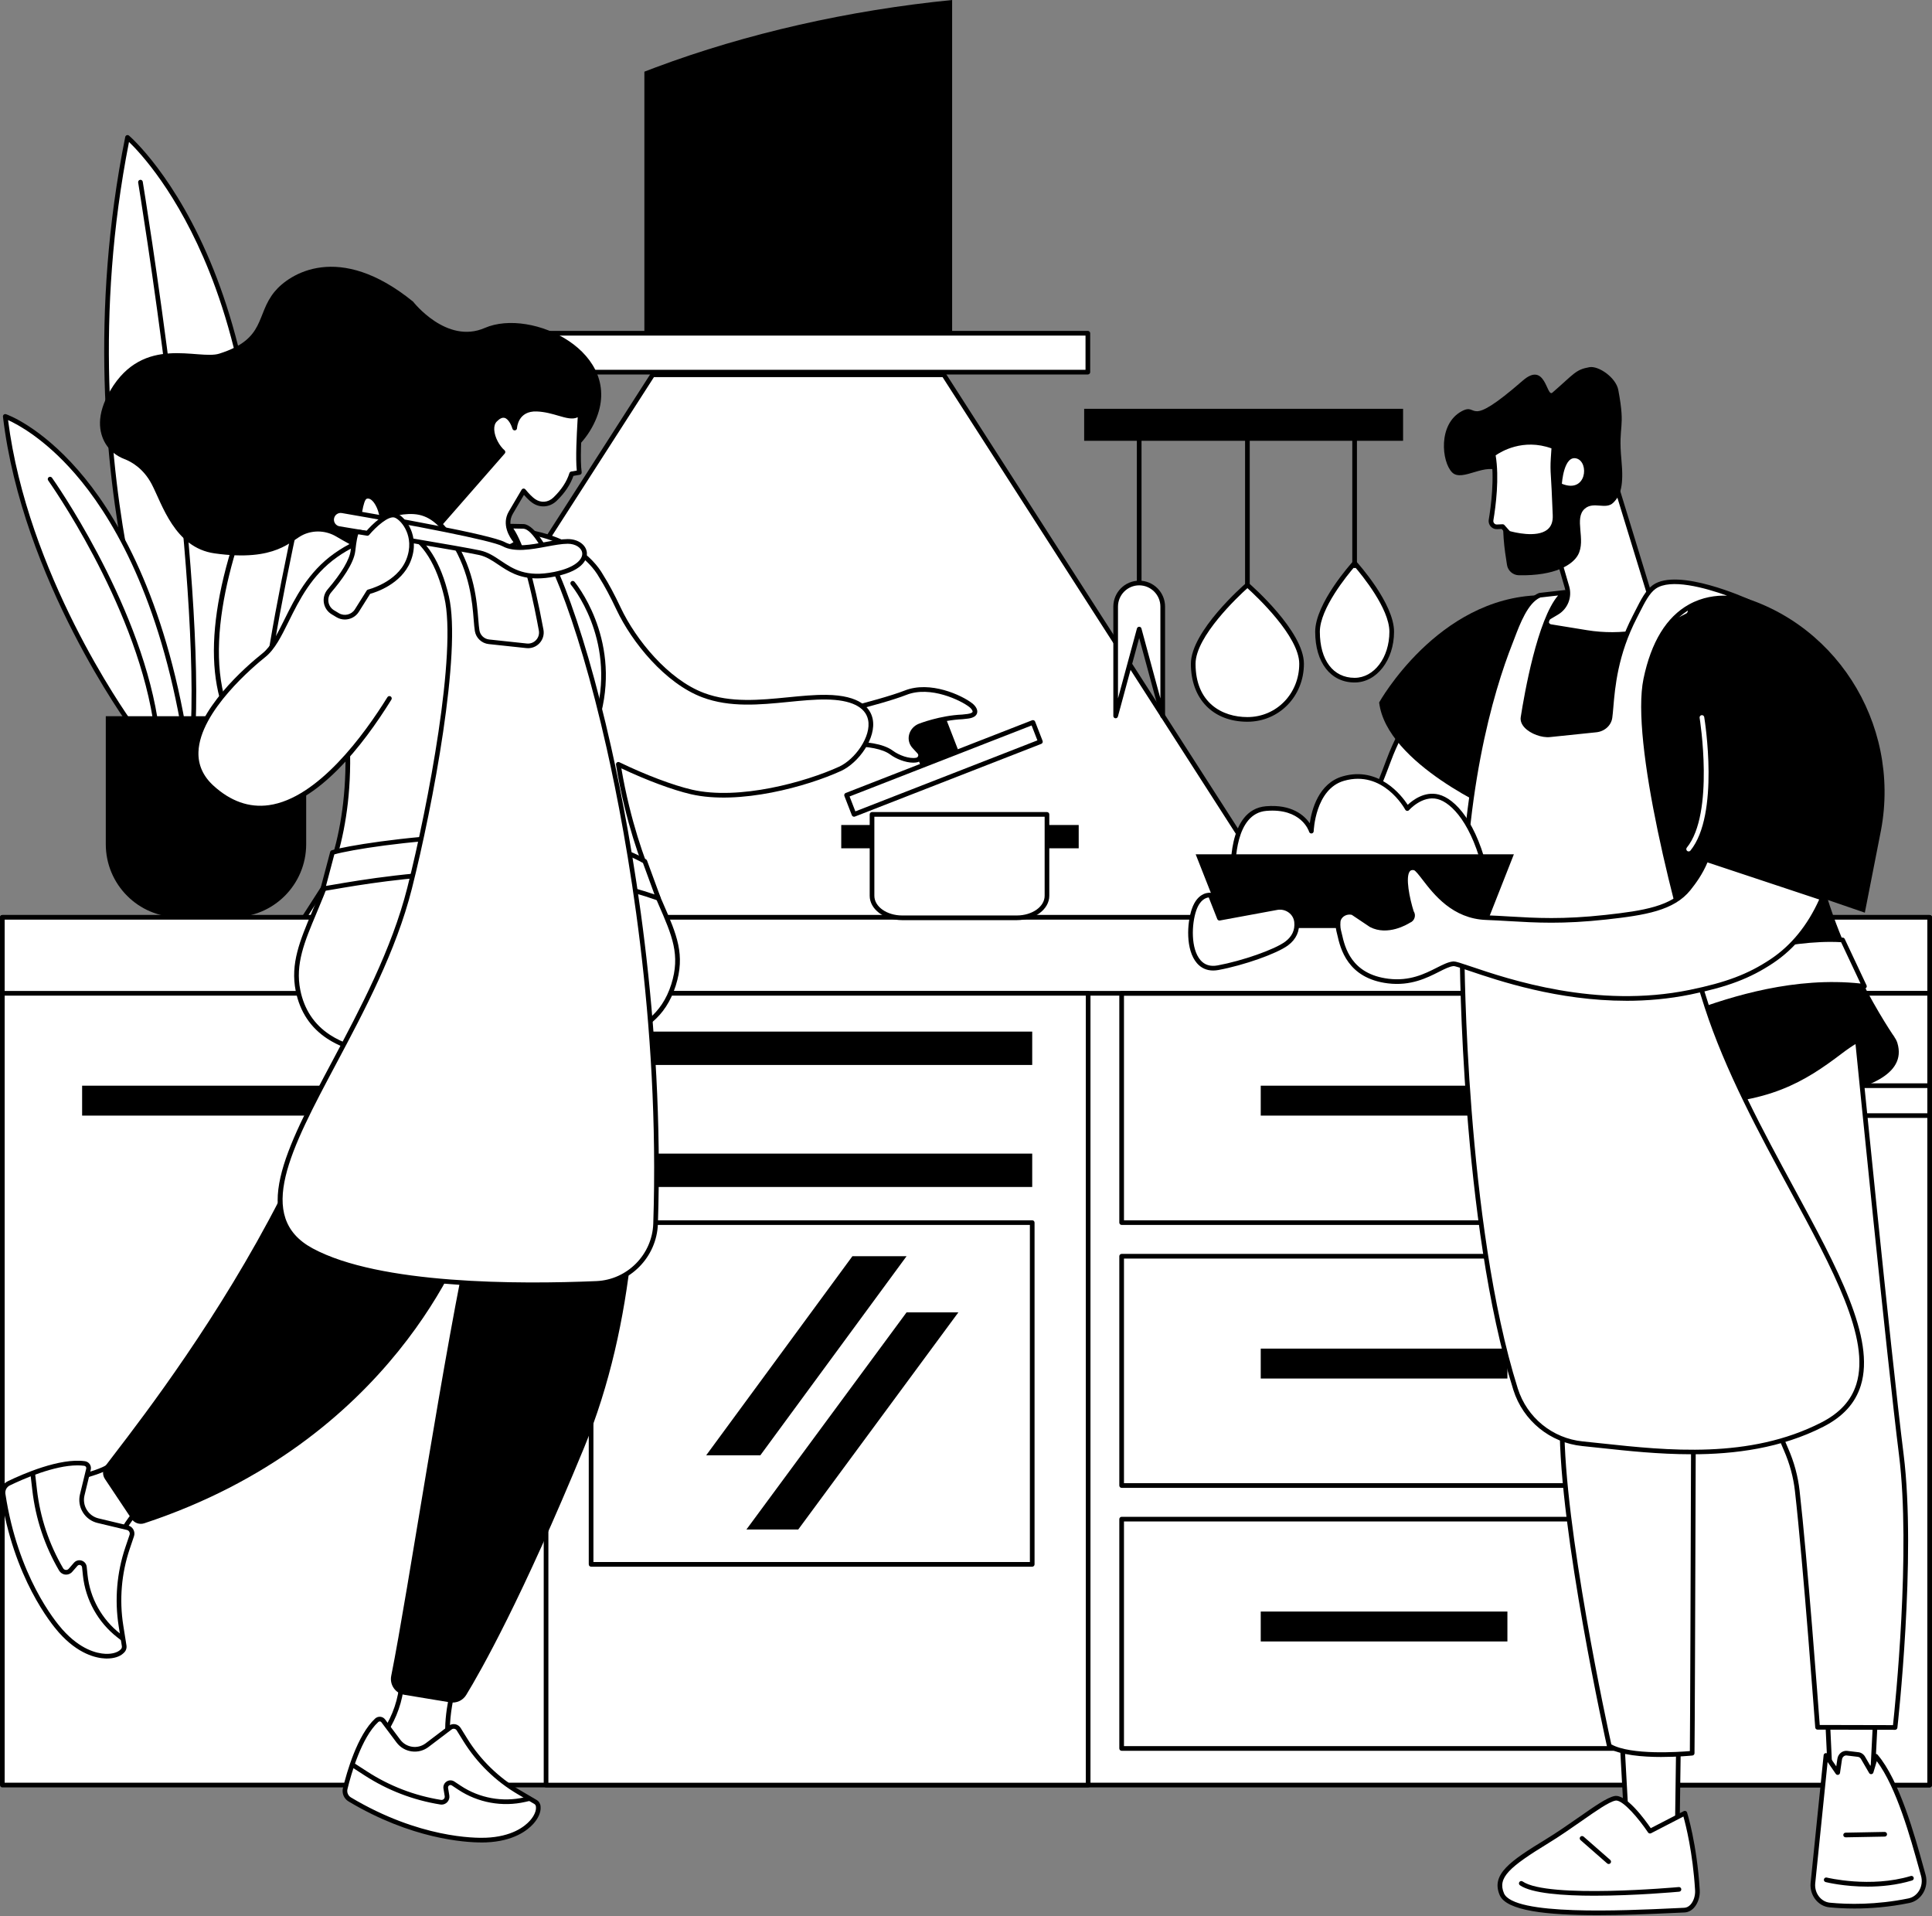 <?xml version="1.0" encoding="UTF-8"?> <svg xmlns="http://www.w3.org/2000/svg" width="723" height="717" viewBox="0 0 723 717" fill="none"><rect x="0" y="0" width="723" height="717" fill="#808080" stroke="none"/> <path d="M594.396 515.813H3.055L244.239 140.241H353.212L594.396 515.813Z" fill="white"></path> <path d="M594.396 516.687H3.055C2.738 516.687 2.444 516.514 2.291 516.232C2.139 515.95 2.15 515.61 2.323 515.343L243.507 139.771C243.667 139.521 243.945 139.372 244.239 139.372H353.212C353.51 139.372 353.784 139.525 353.945 139.771L595.129 515.343C595.301 515.614 595.313 515.954 595.16 516.232C595.007 516.51 594.714 516.687 594.396 516.687ZM4.653 514.94H592.799L352.735 141.115H244.717L4.653 514.944V514.94Z" fill="black"></path> <path d="M66.711 276.207C66.711 276.207 22.179 178.32 47.723 51.419C47.723 51.419 116.742 109.418 91.859 276.207H66.711Z" fill="white"></path> <path d="M91.86 277.08H66.712C66.371 277.08 66.058 276.881 65.917 276.567C65.803 276.321 54.651 251.541 46.779 211.566C39.519 174.686 33.642 116.937 46.866 51.243C46.928 50.941 47.144 50.695 47.434 50.593C47.723 50.491 48.048 50.55 48.283 50.75C48.456 50.895 65.87 65.795 79.932 100.941C92.878 133.29 105.605 189.982 92.722 276.332C92.659 276.759 92.291 277.077 91.86 277.077V277.08ZM67.28 275.334H91.108C103.737 189.872 91.163 133.772 78.366 101.728C66.516 72.052 52.305 56.992 48.275 53.115C35.505 117.873 41.317 174.749 48.483 211.175C55.692 247.816 65.662 271.61 67.28 275.334Z" fill="black"></path> <path d="M72.332 272.417C72.332 272.417 72.309 272.417 72.297 272.417C71.816 272.397 71.44 271.99 71.463 271.508C74.192 205.368 51.926 69.652 51.703 68.29C51.625 67.816 51.946 67.365 52.42 67.287C52.898 67.209 53.344 67.53 53.422 68.004C53.649 69.37 75.943 205.258 73.206 271.579C73.186 272.049 72.799 272.417 72.336 272.417H72.332Z" fill="black"></path> <path d="M128.179 121.323C128.179 121.323 58.741 225.045 88.322 273.435L106.68 275.393C106.68 275.393 153.358 192.065 128.179 121.323Z" fill="white"></path> <path d="M106.68 276.266C106.649 276.266 106.617 276.266 106.586 276.262L88.228 274.304C87.958 274.276 87.719 274.124 87.578 273.893C75.156 253.569 78.109 221.607 96.358 178.892C109.895 147.204 127.282 121.1 127.454 120.841C127.638 120.567 127.955 120.418 128.288 120.461C128.617 120.501 128.891 120.724 129.001 121.033C142.084 157.796 135.521 197.935 127.709 225.131C119.254 254.564 107.557 275.612 107.44 275.823C107.283 276.101 106.993 276.27 106.68 276.27V276.266ZM88.843 272.616L106.191 274.464C108.004 271.108 118.369 251.345 126.041 224.606C133.653 198.08 140.079 159.143 127.936 123.285C124.098 129.225 109.59 152.337 97.947 179.596C85.632 208.434 74.095 247.91 88.843 272.612V272.616Z" fill="black"></path> <path d="M98.022 271.532C98.002 271.532 97.983 271.532 97.963 271.532C97.482 271.5 97.118 271.085 97.153 270.604C100.023 227.794 127.063 122.173 127.333 121.108C127.454 120.642 127.928 120.36 128.394 120.481C128.86 120.603 129.142 121.077 129.021 121.543C128.747 122.604 101.75 228.072 98.891 270.721C98.86 271.183 98.476 271.536 98.022 271.536V271.532Z" fill="black"></path> <path d="M1.971 155.814C1.971 155.814 50.85 172.536 68.546 271.547H49.322C49.322 271.547 9.2 217.17 1.971 155.814Z" fill="white"></path> <path d="M68.546 272.416H49.323C49.045 272.416 48.786 272.283 48.622 272.06C48.219 271.515 8.284 216.794 1.106 155.912C1.07 155.615 1.192 155.321 1.423 155.133C1.658 154.945 1.971 154.89 2.253 154.988C2.762 155.16 14.858 159.437 29.281 175.978C42.521 191.168 60.229 220.052 69.408 271.39C69.455 271.645 69.384 271.907 69.216 272.103C69.052 272.303 68.805 272.416 68.546 272.416ZM49.765 270.67H67.501C58.361 220.459 41.037 192.162 28.067 177.239C16.656 164.112 6.545 158.775 3.017 157.185C10.277 214.452 46.355 265.912 49.765 270.666V270.67Z" fill="black"></path> <path d="M58.039 269.628C57.62 269.628 57.252 269.327 57.182 268.896C49.89 224.704 18.351 180.223 18.034 179.78C17.752 179.389 17.846 178.844 18.238 178.562C18.629 178.28 19.174 178.374 19.456 178.766C19.777 179.212 51.551 224.027 58.905 268.614C58.983 269.088 58.662 269.538 58.184 269.616C58.137 269.624 58.09 269.628 58.039 269.628Z" fill="black"></path> <path d="M87.338 343.193H66.83C51.785 343.193 39.587 330.96 39.587 315.872V267.983H114.581V315.872C114.581 330.96 102.383 343.193 87.338 343.193Z" fill="black"></path> <path d="M245.386 25.203C244.027 25.708 242.609 26.249 241.141 26.82V131.968H356.309V0C317.525 3.853 279.282 12.547 245.389 25.203H245.386Z" fill="black"></path> <path d="M407.102 124.692H190.342V139.244H407.102V124.692Z" fill="white"></path> <path d="M407.102 140.117H190.342C189.86 140.117 189.469 139.725 189.469 139.243V124.692C189.469 124.21 189.86 123.818 190.342 123.818H407.102C407.584 123.818 407.975 124.21 407.975 124.692V139.243C407.975 139.725 407.584 140.117 407.102 140.117ZM191.215 138.37H406.229V125.561H191.215V138.37Z" fill="black"></path> <path d="M722.128 343.245H0.874V667.933H722.128V343.245Z" fill="white"></path> <path d="M722.123 668.806H0.873C0.392 668.806 0 668.414 0 667.932V343.244C0 342.763 0.392 342.371 0.873 342.371H722.127C722.608 342.371 723 342.763 723 343.244V667.932C723 668.414 722.608 668.806 722.127 668.806H722.123ZM1.743 667.059H721.25V344.114H1.747V667.059H1.743Z" fill="black"></path> <path d="M722.128 343.244H0.874V371.67H722.128V343.244Z" fill="white"></path> <path d="M722.123 372.547H0.873C0.392 372.547 0 372.156 0 371.674V343.248C0 342.767 0.392 342.375 0.873 342.375H722.127C722.608 342.375 723 342.767 723 343.248V371.674C723 372.156 722.608 372.547 722.127 372.547H722.123ZM1.747 370.801H721.253V344.118H1.747V370.801Z" fill="black"></path> <path d="M407.214 371.676H204.352V667.938H407.214V371.676Z" fill="white"></path> <path d="M407.209 668.806H204.347C203.865 668.806 203.474 668.415 203.474 667.933V371.671C203.474 371.189 203.865 370.798 204.347 370.798H407.209C407.691 370.798 408.083 371.189 408.083 371.671V667.933C408.083 668.415 407.691 668.806 407.209 668.806ZM205.22 667.06H406.336V372.544H205.22V667.06Z" fill="black"></path> <path d="M386.282 586.222H221.2C220.719 586.222 220.327 585.83 220.327 585.349V457.477C220.327 456.995 220.719 456.604 221.2 456.604H386.282C386.763 456.604 387.155 456.995 387.155 457.477V585.349C387.155 585.83 386.763 586.222 386.282 586.222ZM222.074 584.475H385.408V458.346H222.074V584.475Z" fill="black"></path> <path d="M298.725 572.3H279.333L339.251 491.067H358.639L298.725 572.3Z" fill="black"></path> <path d="M284.53 544.552H264.265L318.986 470.055H339.251L284.53 544.552Z" fill="black"></path> <path d="M386.279 431.659H221.201V444.143H386.279V431.659Z" fill="black"></path> <path d="M386.279 386.003H221.201V398.487H386.279V386.003Z" fill="black"></path> <path d="M616.165 458.346H419.744C419.263 458.346 418.871 457.954 418.871 457.473V371.67C418.871 371.188 419.263 370.797 419.744 370.797H616.165C616.647 370.797 617.038 371.188 617.038 371.67V457.473C617.038 457.954 616.647 458.346 616.165 458.346ZM420.618 456.599H615.296V372.543H420.618V456.599Z" fill="black"></path> <path d="M564.106 406.241H471.799V417.437H564.106V406.241Z" fill="black"></path> <path d="M722.124 371.676H625.557V667.938H722.124V371.676Z" fill="white"></path> <path d="M722.124 668.806H625.552C625.07 668.806 624.679 668.415 624.679 667.933V371.671C624.679 371.189 625.07 370.798 625.552 370.798H722.124C722.605 370.798 722.997 371.189 722.997 371.671V667.933C722.997 668.415 722.605 668.806 722.124 668.806ZM626.425 667.06H721.25V372.544H626.425V667.06Z" fill="black"></path> <path d="M722.124 406.242H664.195V417.438H722.124V406.242Z" fill="white"></path> <path d="M722.124 418.306H664.196C663.714 418.306 663.322 417.915 663.322 417.433V406.238C663.322 405.756 663.714 405.364 664.196 405.364H722.124C722.606 405.364 722.998 405.756 722.998 406.238V417.433C722.998 417.915 722.606 418.306 722.124 418.306ZM665.069 416.56H721.255V407.111H665.069V416.56Z" fill="black"></path> <path d="M159.532 406.241H30.732V417.437H159.532V406.241Z" fill="black"></path> <path d="M616.165 556.728H419.744C419.263 556.728 418.871 556.336 418.871 555.855V470.052C418.871 469.57 419.263 469.179 419.744 469.179H616.165C616.647 469.179 617.038 469.57 617.038 470.052V555.855C617.038 556.336 616.647 556.728 616.165 556.728ZM420.618 554.981H615.296V470.925H420.618V554.981Z" fill="black"></path> <path d="M564.106 504.621H471.799V515.817H564.106V504.621Z" fill="black"></path> <path d="M616.165 655.108H419.744C419.263 655.108 418.871 654.716 418.871 654.234V568.432C418.871 567.95 419.263 567.559 419.744 567.559H616.165C616.647 567.559 617.038 567.95 617.038 568.432V654.234C617.038 654.716 616.647 655.108 616.165 655.108ZM420.618 653.361H615.296V569.305H420.618V653.361Z" fill="black"></path> <path d="M564.106 603.003H471.799V614.199H564.106V603.003Z" fill="black"></path> <path d="M46.593 171.786C43.649 170.654 41.064 168.673 39.451 165.939C37.058 161.894 35.805 155.397 41.307 146.074C53.732 125.014 74.181 134.807 82.049 132.329C99.674 126.772 95.574 117.855 102.776 109.119C108.164 102.583 126.706 90.201 154.596 112.874C154.596 112.874 167.08 128.961 181.393 122.719C198.975 115.051 234.094 131.925 222.792 157.41C219.534 164.761 213.711 170.431 206.647 173.532C205.366 174.096 203.964 174.64 202.441 175.142C198.035 176.595 194.617 180.299 193.485 185.061C189.796 200.56 176.028 230.529 125.868 200.776C122.085 198.532 117.578 198.273 113.639 200.012C108.799 202.15 103.508 210.354 80.251 207.053C65.312 204.93 60.671 188.589 56.771 181.168C53.666 175.255 49.166 172.773 46.597 171.786H46.593Z" fill="black"></path> <path d="M170.115 630.067C170.115 630.067 164.629 648.468 169.504 657.338L170.832 660.98L140.71 652.702L142.911 649.682C146.823 644.31 149.305 638.193 150.155 631.833L170.119 630.067H170.115Z" fill="white"></path> <path d="M170.828 661.853C170.749 661.853 170.675 661.842 170.597 661.822L140.475 653.544C140.201 653.469 139.978 653.262 139.884 652.992C139.79 652.721 139.833 652.42 140.001 652.189L142.202 649.17C146.012 643.938 148.46 637.903 149.286 631.716C149.341 631.313 149.666 631 150.073 630.964L170.037 629.198C170.323 629.171 170.608 629.292 170.789 629.515C170.973 629.739 171.031 630.04 170.949 630.314C170.894 630.494 165.623 648.469 170.264 656.915C170.283 656.955 170.303 656.994 170.319 657.037L171.646 660.682C171.76 660.988 171.689 661.333 171.47 661.571C171.302 661.752 171.07 661.853 170.828 661.853ZM142.155 652.197L169.43 659.692L168.701 657.699C164.445 649.851 167.785 635.378 168.932 631.046L150.915 632.64C149.967 638.871 147.449 644.925 143.612 650.196L142.155 652.197Z" fill="black"></path> <path d="M171.647 647.019L174.161 651.072C179.142 659.099 185.999 665.796 194.14 670.581L200.394 674.258C200.989 674.607 201.373 675.229 201.42 675.922L201.443 676.275C201.702 680.175 195.93 687.968 181.789 688.516C173.041 688.857 153.12 686.582 130.901 673.322C129.499 672.484 128.798 670.832 129.182 669.242C130.588 663.442 134.473 649.705 140.965 643.694C141.686 643.024 142.821 643.103 143.409 643.894L149.083 651.475C151.628 654.878 156.453 655.555 159.832 652.987L168.475 646.431C169.497 645.656 170.965 645.926 171.643 647.019H171.647Z" fill="white"></path> <path d="M180.294 689.413C173.844 689.413 154.014 688.129 130.455 674.071C128.709 673.029 127.859 671.005 128.337 669.035C129.731 663.282 133.69 649.24 140.374 643.052C140.907 642.559 141.624 642.312 142.34 642.379C143.041 642.442 143.687 642.802 144.11 643.37L149.784 650.951C150.877 652.408 152.471 653.351 154.272 653.606C156.069 653.86 157.859 653.391 159.312 652.294L167.954 645.739C168.636 645.222 169.509 645.014 170.351 645.171C171.193 645.328 171.937 645.833 172.387 646.565L174.901 650.618C179.788 658.497 186.594 665.142 194.579 669.834L200.833 673.511C201.679 674.008 202.223 674.889 202.286 675.868L202.309 676.217C202.434 678.108 201.44 680.379 199.584 682.447C197.406 684.867 192.206 688.987 181.821 689.39C181.453 689.406 180.94 689.417 180.29 689.417L180.294 689.413ZM142.113 644.118C141.913 644.118 141.714 644.196 141.561 644.337C135.225 650.199 131.387 663.85 130.032 669.45C129.735 670.672 130.267 671.929 131.352 672.575C156.857 687.792 177.819 687.8 181.758 687.643C191.501 687.264 196.298 683.493 198.291 681.276C200.085 679.283 200.645 677.415 200.574 676.33L200.551 675.978C200.523 675.574 200.3 675.214 199.956 675.007L193.702 671.33C185.474 666.493 178.461 659.644 173.425 651.53L170.911 647.477C170.715 647.16 170.406 646.949 170.038 646.882C169.674 646.816 169.309 646.902 169.012 647.125L160.369 653.68C158.548 655.063 156.297 655.65 154.033 655.333C151.77 655.016 149.765 653.829 148.39 651.996L142.716 644.415C142.587 644.243 142.399 644.137 142.183 644.118C142.16 644.118 142.136 644.118 142.113 644.118Z" fill="black"></path> <path d="M165.244 675.245C165.083 675.245 164.926 675.233 164.766 675.206C154.612 673.573 145.08 669.911 136.438 664.323L131.59 661.187C131.187 660.924 131.069 660.384 131.331 659.981C131.594 659.577 132.134 659.46 132.538 659.722L137.386 662.859C145.824 668.314 155.129 671.889 165.044 673.483C165.432 673.545 165.808 673.42 166.086 673.142C166.364 672.864 166.485 672.48 166.422 672.093L165.956 669.273C165.78 668.212 166.231 667.19 167.135 666.602C168.036 666.019 169.152 666.023 170.045 666.618L172.461 668.22C179.419 672.829 188.074 674.403 196.207 672.535L197.797 672.171C198.267 672.061 198.733 672.355 198.843 672.825C198.952 673.295 198.659 673.761 198.189 673.87L196.599 674.235C188.007 676.208 178.856 674.544 171.501 669.673L169.085 668.071C168.623 667.765 168.204 667.989 168.087 668.067C167.969 668.145 167.589 668.435 167.679 668.987L168.145 671.807C168.302 672.754 168.004 673.69 167.327 674.376C166.763 674.94 166.027 675.245 165.252 675.245H165.244Z" fill="black"></path> <path d="M61.183 555.624C61.183 555.624 45.582 568.19 43.843 578.614L42.61 582.507L23.841 554.1L27.596 553.58C33.924 551.25 40.178 550.498 44.764 545.544L61.187 555.624H61.183Z" fill="white"></path> <path d="M42.605 583.376C42.316 583.376 42.041 583.231 41.877 582.985L23.108 554.578C22.943 554.328 22.916 554.011 23.041 553.736C23.166 553.462 23.421 553.274 23.715 553.231L27.376 552.722C28.939 552.15 30.493 551.673 31.997 551.211C36.535 549.816 40.824 548.501 44.117 544.945C44.399 544.64 44.861 544.577 45.213 544.792L61.637 554.872C61.88 555.021 62.032 555.275 62.052 555.561C62.072 555.843 61.95 556.117 61.727 556.297C61.574 556.423 46.365 568.778 44.696 578.752C44.689 578.791 44.681 578.834 44.669 578.873L43.435 582.765C43.334 583.087 43.056 583.318 42.723 583.365C42.684 583.368 42.641 583.372 42.601 583.372L42.605 583.376ZM25.324 554.77L42.323 580.498L42.985 578.407C44.571 569.189 56.225 558.678 59.683 555.73L44.892 546.652C41.372 550.157 37.056 551.485 32.506 552.883C30.994 553.349 29.432 553.826 27.885 554.394C27.826 554.414 27.768 554.429 27.705 554.441L25.32 554.77H25.324Z" fill="black"></path> <path d="M49.314 574.58L47.72 579.299C44.568 588.643 43.726 598.613 45.277 608.352L46.467 615.835C46.581 616.548 46.334 617.268 45.809 617.766L45.543 618.016C42.579 620.812 32.487 621.314 22.674 610.263C16.604 603.429 5.228 585.839 1.163 559.116C0.905 557.429 1.77 555.768 3.305 555.024C8.901 552.314 22.521 546.35 31.657 547.607C32.675 547.748 33.361 548.712 33.118 549.71L30.784 559.316C29.738 563.628 32.385 567.966 36.693 568.996L47.689 571.628C48.989 571.941 49.745 573.304 49.314 574.573V574.58Z" fill="white"></path> <path d="M40.029 620.585C39.81 620.585 39.591 620.581 39.364 620.569C35.98 620.421 29.225 618.956 22.02 610.842C19.224 607.694 5.04 590.42 0.298 559.249C-0.019 557.166 1.034 555.153 2.922 554.241C8.467 551.555 22.38 545.45 31.771 546.746C32.511 546.848 33.173 547.255 33.588 547.866C33.995 548.465 34.132 549.213 33.96 549.918L31.626 559.523C31.175 561.384 31.473 563.306 32.472 564.939C33.466 566.568 35.037 567.708 36.889 568.15L47.889 570.782C48.746 570.986 49.483 571.549 49.909 572.321C50.336 573.096 50.422 574.02 50.136 574.854L48.543 579.573C45.445 588.744 44.615 598.648 46.134 608.211L47.325 615.694C47.481 616.693 47.141 617.703 46.405 618.396L46.138 618.647C44.823 619.888 42.618 620.581 40.029 620.581V620.585ZM28.971 548.312C20.199 548.312 8.588 553.438 3.685 555.815C2.491 556.391 1.825 557.667 2.025 558.991C6.693 589.676 20.587 606.605 23.324 609.687C30.102 617.319 36.333 618.69 39.442 618.827C42.234 618.952 44.114 618.161 44.944 617.382L45.21 617.131C45.523 616.834 45.672 616.403 45.606 615.972L44.415 608.489C42.853 598.648 43.71 588.459 46.894 579.021L48.488 574.302C48.617 573.922 48.578 573.519 48.386 573.171C48.194 572.822 47.873 572.579 47.485 572.485L36.486 569.854C34.179 569.302 32.225 567.88 30.988 565.856C29.746 563.823 29.37 561.431 29.934 559.116L32.268 549.51C32.323 549.279 32.28 549.044 32.151 548.852C32.014 548.649 31.786 548.512 31.536 548.477C30.717 548.363 29.86 548.312 28.975 548.312H28.971Z" fill="black"></path> <path d="M45.856 613.948C45.668 613.948 45.48 613.889 45.323 613.764L43.976 612.722C36.704 607.099 31.982 598.621 31.026 589.465L30.713 586.45C30.65 585.847 30.172 585.651 30.028 585.608C29.883 585.561 29.381 585.448 28.986 585.902L27.028 588.146C26.378 588.894 25.438 589.266 24.455 589.176C23.468 589.082 22.619 588.537 22.117 587.684C16.701 578.407 13.33 568.296 12.096 557.621L11.403 551.629C11.348 551.152 11.689 550.717 12.171 550.662C12.652 550.607 13.083 550.948 13.138 551.43L13.831 557.421C15.037 567.853 18.331 577.737 23.625 586.802C23.836 587.167 24.201 587.398 24.62 587.437C25.039 587.48 25.438 587.315 25.712 586.998L27.67 584.754C28.395 583.92 29.499 583.611 30.552 583.944C31.606 584.277 32.334 585.17 32.448 586.27L32.761 589.285C33.669 597.967 38.145 606.006 45.041 611.344L46.388 612.385C46.768 612.679 46.839 613.227 46.545 613.607C46.373 613.83 46.114 613.944 45.856 613.944V613.948Z" fill="black"></path> <path d="M138.526 322.318L227.747 326.685C227.747 326.685 257.195 448.017 218.548 541.769C195.28 598.221 179.894 625.331 174.474 634.209C173.205 636.288 170.805 637.381 168.404 636.985L151.296 634.154C147.951 633.602 145.739 630.383 146.408 627.055C152.666 595.962 166.219 504.434 176.534 458.261C176.546 458.214 176.479 458.198 176.463 458.241C173.754 466.293 146.851 539.313 53.98 569.983C52.21 570.567 50.264 569.881 49.226 568.327L39.272 553.407C38.289 551.935 38.336 550 39.397 548.586C53.342 529.982 143.734 418.71 138.526 322.318Z" fill="black"></path> <path d="M170.448 478.142C170.354 478.142 170.256 478.127 170.162 478.095C169.708 477.939 169.465 477.441 169.626 476.983C170.256 475.174 170.875 473.38 171.486 471.614C179.784 447.59 186.954 426.843 201.878 417.958C202.293 417.711 202.829 417.848 203.072 418.259C203.319 418.674 203.182 419.207 202.77 419.454C188.391 428.014 181.659 447.504 173.134 472.178C172.524 473.948 171.905 475.742 171.274 477.551C171.149 477.911 170.812 478.138 170.452 478.138L170.448 478.142Z" fill="white"></path> <path d="M353.23 266.9L339.066 272.426L345.038 287.827L359.206 282.302L353.23 266.9Z" fill="black"></path> <path d="M386.551 270.32L316.804 297.525L319.6 304.734L389.347 277.53L386.551 270.32Z" fill="white"></path> <path d="M319.6 305.606C319.478 305.606 319.361 305.582 319.247 305.532C319.036 305.438 318.868 305.265 318.785 305.05L315.989 297.841C315.817 297.39 316.036 296.889 316.487 296.713L386.234 269.509C386.449 269.426 386.688 269.43 386.904 269.524C387.115 269.618 387.283 269.791 387.366 270.006L390.162 277.215C390.334 277.666 390.115 278.167 389.664 278.343L319.917 305.547C319.815 305.586 319.706 305.606 319.6 305.606ZM317.932 298.021L320.097 303.601L388.219 277.031L386.054 271.451L317.932 298.021Z" fill="black"></path> <path d="M362.164 268.016C366.428 267.444 364.682 264.934 363.291 263.854C359.509 260.905 347.909 255.642 338.915 259.186C333.898 261.159 324.531 263.681 318.524 265.22C315.199 266.07 312.819 268.991 312.638 272.429L312.619 272.794C312.458 275.844 314.894 278.393 317.941 278.37C322.91 278.335 329.923 278.84 333.648 281.616C336.162 283.492 340.254 284.929 343.03 284.385C344.428 284.111 344.992 282.415 344.029 281.362L342.13 279.294C339.807 276.764 340.994 272.892 344.162 271.623C344.162 271.623 351.841 268.592 360.119 268.235L362.16 268.008L362.164 268.016Z" fill="white"></path> <path d="M341.757 285.375C338.805 285.375 335.284 283.927 333.127 282.317C330.401 280.285 325.005 279.188 317.948 279.243C316.257 279.243 314.635 278.577 313.449 277.34C312.262 276.098 311.659 274.466 311.745 272.746L311.765 272.378C311.965 268.541 314.592 265.322 318.305 264.37C323.697 262.988 333.502 260.372 338.593 258.371C348.078 254.635 359.892 260.098 363.828 263.164C364.952 264.041 366.021 265.459 365.653 266.814C365.351 267.926 364.215 268.623 362.281 268.881C362.273 268.881 362.269 268.881 362.261 268.881L360.221 269.109C352.131 269.457 344.561 272.41 344.487 272.437C343.163 272.966 342.188 274.074 341.887 275.401C341.612 276.608 341.93 277.778 342.779 278.703L344.679 280.77C345.348 281.499 345.56 282.493 345.254 283.429C344.945 284.369 344.181 285.046 343.206 285.238C342.748 285.328 342.262 285.371 341.761 285.371L341.757 285.375ZM318.406 277.496C323.615 277.496 330.405 278.111 334.168 280.919C336.42 282.599 340.289 284.036 342.862 283.531C343.206 283.464 343.476 283.226 343.586 282.893C343.637 282.732 343.723 282.325 343.382 281.957L341.483 279.889C340.254 278.55 339.776 276.776 340.175 275.018C340.606 273.13 341.973 271.564 343.833 270.82C344.154 270.691 351.747 267.73 360.08 267.374L362.054 267.154C363.354 266.978 363.894 266.618 363.965 266.363C364.07 265.972 363.514 265.142 362.751 264.546C359.606 262.099 348.195 256.472 339.228 260C334.309 261.938 325.369 264.37 318.735 266.066C315.767 266.826 313.664 269.402 313.504 272.476L313.484 272.844C313.421 274.078 313.852 275.249 314.706 276.138C315.556 277.027 316.723 277.493 317.933 277.504C318.089 277.504 318.246 277.504 318.403 277.504L318.406 277.496Z" fill="black"></path> <path d="M309.172 260.878C295.055 260.721 278.103 265.71 263.175 260.126C249.277 254.93 237.095 239.602 231.538 227.843C229.012 222.498 226.866 218.578 225.053 215.711C224.023 213.886 222.739 212.152 221.137 210.483C221.122 210.468 221.106 210.448 221.09 210.432C220.515 209.833 219.9 209.242 219.238 208.659C201.945 193.418 172 198.352 159.042 200.49C144.341 202.914 132.163 204.919 123.88 214.27C121.68 216.753 120.121 219.357 119.048 222.126V222.114C103.224 251.993 120.658 246.702 128.568 260.956C137.477 329.407 106.423 345.255 111.522 370.627C118.704 406.368 176.104 393.006 196.984 388.444C204.31 386.843 242.663 398.262 252.038 368.59C258.186 349.136 244.3 341.472 234.62 301.886C233.241 296.259 232.196 290.972 231.397 285.995C241.5 290.894 251.854 294.739 258.758 296.333C276.701 300.468 301.982 293.357 314.384 287.683C324.538 283.034 336.427 261.179 309.172 260.878Z" fill="white"></path> <path d="M152.228 395.598C141.142 395.598 130.447 393.852 122.537 388.687C116.217 384.563 112.222 378.544 110.668 370.799C108.612 360.57 112.238 351.951 116.831 341.037C123.68 324.755 133.059 302.461 127.726 261.234C125.392 257.106 122.157 254.643 119.302 252.466C112.41 247.215 106.967 243.064 118.276 221.71C119.42 218.785 121.041 216.161 123.23 213.69C131.72 204.108 144.318 202.028 158.904 199.628C171.866 197.494 202.223 192.493 219.821 208.004C220.471 208.576 221.109 209.191 221.724 209.825C223.4 211.576 224.724 213.342 225.816 215.28C227.786 218.389 229.987 222.505 232.329 227.467C237.905 239.277 250.033 254.275 263.48 259.303C273.454 263.031 284.337 261.954 294.859 260.917C299.883 260.419 304.629 259.953 309.179 260C322.008 260.141 325.717 264.958 326.566 268.968C328.074 276.083 321.335 285.45 314.744 288.469C302.092 294.261 276.689 301.357 258.558 297.179C251.764 295.612 241.915 291.943 232.525 287.498C233.319 292.182 234.306 296.944 235.462 301.67C239.499 318.168 244.214 328.98 248.004 337.67C253.326 349.864 256.537 357.222 252.864 368.845C245.271 392.881 219.202 390.699 205.195 389.529C201.506 389.219 198.593 388.976 197.163 389.29L195.855 389.576C185.474 391.851 168.432 395.591 152.224 395.591L152.228 395.598ZM119.768 222.623C109.215 242.59 113.89 246.15 120.36 251.08C123.387 253.386 126.817 255.998 129.331 260.533C129.386 260.631 129.421 260.733 129.433 260.842C134.872 302.641 125.372 325.225 118.437 341.711C113.961 352.347 110.429 360.75 112.379 370.45C113.84 377.722 117.579 383.365 123.492 387.222C142.352 399.53 178.241 391.655 195.487 387.872L196.795 387.586C198.479 387.218 201.357 387.461 205.344 387.794C218.862 388.926 244.03 391.028 251.204 368.32C254.677 357.32 251.564 350.189 246.407 338.367C242.589 329.618 237.838 318.732 233.766 302.085C232.462 296.756 231.373 291.387 230.527 286.128C230.476 285.807 230.606 285.482 230.868 285.29C231.13 285.094 231.479 285.063 231.769 285.203C241.492 289.918 251.909 293.854 258.946 295.475C276.653 299.555 301.579 292.569 314.012 286.88C319.988 284.142 326.167 275.508 324.855 269.328C323.825 264.468 318.394 261.845 309.152 261.743C304.696 261.688 299.997 262.158 295.023 262.651C284.301 263.713 273.215 264.809 262.861 260.936C248.96 255.74 236.468 240.327 230.743 228.211C228.428 223.312 226.263 219.263 224.309 216.173C223.263 214.325 222.026 212.672 220.503 211.082C219.876 210.432 219.273 209.853 218.658 209.308C201.678 194.341 171.898 199.248 159.182 201.343C144.333 203.791 132.609 205.721 124.53 214.842C122.459 217.179 120.931 219.662 119.858 222.431C119.835 222.497 119.8 222.556 119.761 222.611L119.768 222.623Z" fill="black"></path> <path d="M224.097 267.543C224.027 267.543 223.957 267.535 223.882 267.516C223.416 267.398 223.13 266.924 223.248 266.458C230.261 238.655 213.826 219.009 213.661 218.813C213.348 218.445 213.391 217.897 213.759 217.583C214.127 217.27 214.676 217.313 214.989 217.681C215.161 217.885 232.176 238.22 224.943 266.885C224.842 267.281 224.489 267.543 224.097 267.543Z" fill="black"></path> <path d="M166.212 199.346C166.212 199.346 144.858 194.095 125.576 207.809C109.211 219.447 107.1 238.506 98.732 245.182C90.359 251.859 61.021 277.885 79.258 294.578C115.269 327.551 154.726 245.237 154.726 245.237L166.216 199.342L166.212 199.346Z" fill="white"></path> <path d="M97.384 303.248C90.77 303.248 84.489 300.558 78.666 295.224C74.413 291.328 72.346 286.644 72.53 281.303C73.062 265.721 92.302 249.196 98.187 244.501C101.457 241.893 103.783 237.198 106.473 231.758C110.366 223.895 115.214 214.105 125.07 207.1C144.454 193.315 166.204 198.445 166.419 198.5C166.885 198.614 167.171 199.087 167.057 199.553C166.944 200.023 166.47 200.305 166.004 200.192C165.792 200.141 144.795 195.211 126.081 208.517C116.58 215.272 112.042 224.439 108.036 232.53C105.252 238.157 102.843 243.013 99.272 245.864C95.188 249.122 74.789 266.144 74.269 281.362C74.104 286.171 75.98 290.4 79.841 293.936C86.267 299.822 93.249 302.289 100.588 301.278C118.973 298.745 136.293 274.873 144.983 260.87C145.237 260.458 145.774 260.333 146.185 260.588C146.596 260.842 146.722 261.379 146.467 261.79C135.655 279.212 118.965 300.507 100.827 303.005C99.671 303.166 98.52 303.244 97.384 303.244V303.248Z" fill="black"></path> <path d="M216.816 176.81C215.876 170.497 217.383 153.741 217.105 154.144C214.407 158.111 208.905 153.408 200.909 153.091C192.913 152.774 192.611 160.179 192.611 160.179C192.611 160.179 190.269 152.006 185.28 157.124C182.387 160.093 185.253 166.625 188.229 169.131C187.411 170.063 163.551 197.333 163.551 197.333C170.181 206.18 189.177 207.644 193.351 202.918C193.351 202.918 187.924 197.384 191.158 191.832L195.948 183.69C197.048 185.026 198.438 186.549 199.719 187.446C202.268 189.231 205.444 188.953 207.691 186.8C210.777 183.843 212.935 180.526 213.914 177.303L216.812 176.806L216.816 176.81Z" fill="white"></path> <path d="M184.051 206.43C183.636 206.43 183.217 206.422 182.786 206.402C176.352 206.144 167.271 203.747 162.85 197.85C162.603 197.521 162.619 197.063 162.893 196.753C162.893 196.753 183.299 173.43 187.016 169.185C185.183 167.297 183.366 164 183.213 160.864C183.127 159.07 183.624 157.566 184.654 156.509C186.213 154.911 187.756 154.293 189.236 154.665C190.665 155.025 191.691 156.243 192.373 157.421C193.293 155.044 195.525 152.006 200.945 152.213C204.207 152.342 207.104 153.188 209.434 153.87C213.264 154.99 215.164 155.448 216.385 153.646C216.605 153.321 217.024 153.177 217.396 153.302C217.858 153.458 218.009 154.977 217.85 157.856C217.568 162.931 217.039 172.38 217.678 176.672C217.748 177.142 217.431 177.581 216.961 177.659L214.584 178.066C213.487 181.301 211.322 184.524 208.295 187.422C205.738 189.869 202.092 190.163 199.218 188.15C198.301 187.508 197.248 186.513 196.077 185.178L191.911 192.262C189.056 197.161 193.771 202.087 193.974 202.294C194.291 202.619 194.307 203.14 194.006 203.481C192.357 205.349 188.688 206.418 184.051 206.418V206.43ZM164.683 197.356C168.885 202.361 177.014 204.425 182.857 204.66C186.98 204.824 190.426 204.139 192.142 202.843C190.751 201.096 187.568 196.256 190.407 191.388L195.2 183.243C195.345 182.997 195.599 182.84 195.881 182.816C196.163 182.793 196.441 182.91 196.621 183.13C198.019 184.821 199.229 186.031 200.22 186.725C202.425 188.267 205.123 188.048 207.089 186.165C210.061 183.318 212.133 180.165 213.08 177.044C213.178 176.727 213.444 176.492 213.769 176.437L215.845 176.081C215.348 171.343 215.837 162.594 216.107 157.762C216.139 157.186 216.17 156.623 216.197 156.121C214.279 157.1 211.757 156.364 208.945 155.546C206.591 154.86 203.921 154.081 200.874 153.96C193.865 153.682 193.493 159.947 193.481 160.214C193.461 160.64 193.136 160.989 192.709 161.04C192.283 161.091 191.887 160.828 191.77 160.417C191.484 159.422 190.391 156.756 188.805 156.36C187.967 156.153 186.992 156.611 185.903 157.731C185.21 158.44 184.893 159.466 184.956 160.781C185.097 163.687 187.016 166.965 188.79 168.461C188.97 168.613 189.079 168.829 189.099 169.064C189.118 169.299 189.04 169.53 188.883 169.706C188.136 170.559 168.058 193.507 164.687 197.36L164.683 197.356Z" fill="black"></path> <path d="M124.403 318.99C136.527 315.301 211.569 305.034 241.318 322.307L246.378 336.111C194.989 317.866 135.161 330.292 120.809 332.582L124.407 318.99H124.403Z" fill="white"></path> <path d="M246.375 336.981C246.277 336.981 246.179 336.965 246.085 336.93C198.698 320.103 143.111 329.65 124.843 332.787C123.312 333.049 122.004 333.276 120.942 333.445C120.649 333.492 120.355 333.386 120.159 333.167C119.96 332.947 119.889 332.642 119.963 332.36L123.562 318.768C123.641 318.474 123.864 318.243 124.154 318.157C134.198 315.098 210.798 303.578 241.758 321.552C241.934 321.654 242.067 321.814 242.138 322.006L247.197 335.81C247.314 336.127 247.236 336.483 246.997 336.722C246.829 336.891 246.606 336.981 246.379 336.981H246.375ZM182.834 325.499C202.539 325.499 224.418 327.7 244.922 334.678L240.606 322.903C224.825 313.916 196.947 312.909 176.283 313.657C152.09 314.534 131.202 317.984 125.121 319.688L121.992 331.498C122.756 331.369 123.609 331.224 124.545 331.064C134.852 329.294 156.965 325.499 182.834 325.499Z" fill="black"></path> <path d="M154.928 191.517C160.34 191.873 164.801 194.932 169.57 202.599C178.526 216.998 177.641 230.677 178.565 236.038C178.945 238.238 180.742 239.907 182.955 240.145L197.06 241.653C200.389 242.009 203.118 239.053 202.503 235.756C200.377 224.341 196.167 203.602 190.34 196.862L196.007 196.968C210.88 198.366 249.612 329.316 245.328 457.896C244.925 469.985 235.284 479.724 223.235 480.237C193.967 481.482 141.732 481.49 116.552 467.878C80.47 448.373 137.726 393.867 153.28 332.327C161.813 298.568 171.763 243.223 167.127 223.369C158.813 187.769 134.722 197.818 134.722 197.818C134.722 197.818 145.017 190.867 154.925 191.521L154.928 191.517Z" fill="white"></path> <path d="M199.825 481.616C171.192 481.616 135.642 479.184 116.141 468.642C92.943 456.103 106.77 430.109 124.278 397.203C134.734 377.553 146.584 355.283 152.438 332.112C160.313 300.953 171.039 243.929 166.281 223.566C163.403 211.25 158.343 203.156 151.24 199.506C143.157 195.355 135.141 198.586 135.059 198.621C134.644 198.793 134.17 198.621 133.955 198.23C133.743 197.834 133.865 197.345 134.233 197.094C134.663 196.804 144.896 189.983 154.979 190.648C160.955 191.04 165.541 194.478 170.303 202.142C177.563 213.815 178.456 225.058 178.992 231.774C179.125 233.426 179.239 234.852 179.419 235.893C179.728 237.695 181.22 239.085 183.045 239.281L197.15 240.788C198.458 240.929 199.719 240.455 200.616 239.488C201.513 238.517 201.889 237.217 201.646 235.917C200.201 228.151 195.799 204.515 189.683 197.435C189.456 197.176 189.409 196.804 189.553 196.495C189.698 196.181 189.992 195.978 190.36 195.994L196.027 196.099C204.43 196.886 217.842 231.202 228.705 279.552C236.33 313.48 248.739 381.775 246.202 457.932C245.787 470.405 235.715 480.586 223.274 481.115C216.515 481.404 208.483 481.624 199.821 481.624L199.825 481.616ZM142.253 195.622C145.139 195.622 148.549 196.166 152.015 197.94C159.608 201.828 164.981 210.314 167.984 223.166C172.809 243.831 162.048 301.219 154.134 332.535C148.224 355.91 136.324 378.282 125.821 398.018C108.767 430.07 95.3 455.387 116.975 467.103C142.01 480.637 194.28 480.59 223.207 479.356C234.744 478.867 244.079 469.422 244.467 457.858C246.997 381.896 234.618 313.77 227.014 279.92C215.638 229.291 202.28 198.421 195.936 197.826L192.126 197.756C196.034 203.575 199.723 215.996 203.369 235.584C203.714 237.432 203.177 239.281 201.904 240.659C200.632 242.033 198.834 242.707 196.974 242.507L182.869 241C180.273 240.722 178.154 238.74 177.712 236.175C177.52 235.055 177.402 233.591 177.265 231.895C176.744 225.336 175.867 214.363 168.834 203.046C164.401 195.915 160.227 192.724 154.878 192.371C149.654 192.027 144.254 193.906 140.436 195.676C141.015 195.629 141.622 195.606 142.256 195.606L142.253 195.622Z" fill="black"></path> <path d="M133.66 202.67C133.66 202.67 134.024 186.834 136.914 185.82C140.936 184.41 144.554 194.141 142.502 199.009C141.034 202.498 133.656 202.67 133.656 202.67H133.66Z" fill="white"></path> <path d="M133.661 203.54C133.43 203.54 133.207 203.45 133.046 203.286C132.885 203.121 132.784 202.886 132.791 202.647C132.905 197.705 133.508 186.091 136.629 184.994C138.015 184.509 139.472 184.978 140.733 186.318C143.255 189 144.97 195.407 143.314 199.346C141.673 203.243 134.495 203.521 133.684 203.54C133.676 203.54 133.673 203.54 133.665 203.54H133.661ZM137.71 186.553C137.541 186.553 137.373 186.58 137.209 186.639C136.022 187.054 134.82 193.997 134.561 201.743C136.844 201.543 140.819 200.775 141.704 198.669C143.079 195.403 141.618 189.803 139.464 187.512C138.865 186.874 138.278 186.553 137.71 186.553Z" fill="black"></path> <path d="M124.154 193.849C124.483 192.016 126.218 190.794 128.047 191.108C140.359 193.226 183.215 200.741 188.517 203.635C194.72 207.014 205.653 202.621 212.444 202.585C220.06 202.546 223.314 211.682 207.557 214.862C191.055 218.19 187.848 208.639 179.491 206.818C172.489 205.295 137.954 199.601 126.935 197.796C125.071 197.491 123.825 195.713 124.158 193.849H124.154Z" fill="white"></path> <path d="M201.087 216.431C194.144 216.431 190.102 213.718 186.441 211.254C184.142 209.708 181.969 208.251 179.294 207.667C172.293 206.144 137.331 200.38 126.785 198.653C125.654 198.469 124.667 197.85 124.005 196.914C123.339 195.974 123.085 194.827 123.292 193.691C123.703 191.397 125.904 189.854 128.191 190.245C144.705 193.088 183.684 200.004 188.932 202.866C192.738 204.942 198.827 203.806 204.204 202.808C207.203 202.252 210.031 201.723 212.435 201.711C212.451 201.711 212.47 201.711 212.486 201.711C216.324 201.711 219.319 203.834 219.621 206.771C219.774 208.274 219.37 213.361 207.724 215.711C205.245 216.212 203.052 216.427 201.091 216.427L201.087 216.431ZM125.007 194.001C124.886 194.674 125.035 195.352 125.43 195.908C125.822 196.46 126.401 196.824 127.067 196.934C137.625 198.665 172.625 204.433 179.666 205.968C182.662 206.622 184.972 208.169 187.412 209.809C192.041 212.919 196.83 216.134 207.376 214.007C215.493 212.37 218.109 209.183 217.882 206.955C217.679 204.958 215.36 203.462 212.482 203.462C212.47 203.462 212.455 203.462 212.443 203.462C210.195 203.473 207.438 203.986 204.521 204.527C198.862 205.58 192.444 206.775 188.097 204.401C183.997 202.165 154.311 196.515 127.897 191.968C126.546 191.737 125.254 192.65 125.011 194.005L125.007 194.001Z" fill="black"></path> <path d="M124.553 229.1C121.749 227.412 121.135 223.602 123.269 221.116C126.895 216.882 131.598 210.617 132.095 206.078C132.922 198.591 133.713 198.979 133.713 198.979L137.499 199.59C137.499 199.59 144.384 191.397 148.108 192.901C151.096 194.107 156.472 200.921 152.783 209.861C149.095 218.801 137.965 221.448 137.965 221.448L133.544 228.474C132.013 230.905 128.825 231.669 126.366 230.189L124.557 229.1H124.553Z" fill="white"></path> <path d="M129.052 231.806C127.975 231.806 126.89 231.524 125.911 230.937L124.102 229.848C122.547 228.912 121.486 227.346 121.196 225.552C120.907 223.755 121.42 221.93 122.602 220.548C127.795 214.486 130.857 209.313 131.225 205.984C132.004 198.892 132.788 198.461 133.211 198.23C133.387 198.133 133.634 198.093 133.849 198.125L137.15 198.653C138.716 196.864 144.61 190.551 148.428 192.094C150.092 192.764 152.383 194.906 153.758 198.168C154.858 200.788 155.723 205.005 153.585 210.194C150.104 218.637 140.514 221.66 138.517 222.204L134.284 228.939C133.121 230.784 131.108 231.806 129.056 231.806H129.052ZM125.003 228.352L126.812 229.441C128.848 230.666 131.535 230.024 132.803 228.007L137.224 220.978C137.346 220.786 137.538 220.645 137.761 220.595C137.867 220.567 148.502 217.936 151.972 209.524C153.883 204.888 153.123 201.156 152.148 198.837C150.977 196.049 149.058 194.224 147.774 193.704C145.479 192.783 140.663 197.165 138.16 200.145C137.961 200.38 137.655 200.494 137.354 200.447L134.06 199.914C133.845 200.466 133.414 202.017 132.956 206.168C132.439 210.879 127.76 217.203 123.926 221.675C123.076 222.666 122.708 223.978 122.916 225.266C123.123 226.555 123.883 227.675 124.999 228.348L125.003 228.352ZM133.328 199.762C133.387 199.789 133.442 199.809 133.496 199.824C133.438 199.809 133.383 199.789 133.328 199.762Z" fill="black"></path> <path d="M403.677 308.698H388.926V317.415H403.677V308.698Z" fill="black"></path> <path d="M329.564 308.698H314.812V317.415H329.564V308.698Z" fill="black"></path> <path d="M380.535 343.42H337.596C331.374 343.42 326.334 339.735 326.334 335.189V304.73H391.797V335.189C391.797 339.735 386.753 343.42 380.535 343.42Z" fill="white"></path> <path d="M380.534 344.295H337.596C330.903 344.295 325.46 340.21 325.46 335.19V304.732C325.46 304.25 325.852 303.858 326.333 303.858H391.796C392.278 303.858 392.67 304.25 392.67 304.732V335.19C392.67 340.21 387.226 344.295 380.534 344.295ZM327.206 305.605V335.19C327.206 339.247 331.866 342.548 337.599 342.548H380.538C386.267 342.548 390.931 339.247 390.931 335.19V305.605H327.21H327.206Z" fill="black"></path> <path d="M405.718 164.935L525.068 164.935V152.967H405.718V164.935Z" fill="black"></path> <path d="M493.048 236.37C493.048 248.49 499.263 254.497 506.934 254.497C514.605 254.497 520.82 246.748 520.82 236.37C520.82 225.993 506.934 210.701 506.934 210.701C506.934 210.701 493.048 225.993 493.048 236.37Z" fill="white"></path> <path d="M506.93 255.371C497.967 255.371 492.175 247.911 492.175 236.37C492.175 225.778 505.708 210.748 506.284 210.114C506.613 209.75 507.243 209.75 507.576 210.114C508.152 210.748 521.685 225.778 521.685 236.37C521.685 246.963 515.205 255.371 506.93 255.371ZM506.93 212.025C504.22 215.173 493.917 227.712 493.917 236.37C493.917 247.014 498.902 253.628 506.93 253.628C514.226 253.628 519.943 246.047 519.943 236.37C519.943 227.708 509.64 215.173 506.93 212.025Z" fill="black"></path> <path d="M506.93 212.565C506.448 212.565 506.057 212.173 506.057 211.692V159.692C506.057 159.21 506.448 158.818 506.93 158.818C507.412 158.818 507.803 159.21 507.803 159.692V211.692C507.803 212.173 507.412 212.565 506.93 212.565Z" fill="black"></path> <path d="M446.531 248.372C446.531 262.289 455.608 269.185 466.808 269.185C478.008 269.185 487.085 260.284 487.085 248.372C487.085 236.46 466.808 218.9 466.808 218.9C466.808 218.9 446.531 236.456 446.531 248.372Z" fill="white"></path> <path d="M466.807 270.059C453.959 270.059 445.657 261.545 445.657 248.372C445.657 236.197 465.398 218.967 466.236 218.243C466.565 217.961 467.05 217.961 467.379 218.243C468.217 218.971 487.957 236.201 487.957 248.372C487.957 260.543 478.669 270.059 466.807 270.059ZM466.807 220.068C463.541 223.012 447.404 238.093 447.404 248.372C447.404 263.077 457.429 268.316 466.807 268.316C477.69 268.316 486.211 259.556 486.211 248.372C486.211 238.089 470.073 223.012 466.807 220.068Z" fill="black"></path> <path d="M466.807 219.774C466.325 219.774 465.934 219.383 465.934 218.901V159.692C465.934 159.21 466.325 158.818 466.807 158.818C467.289 158.818 467.68 159.21 467.68 159.692V218.901C467.68 219.383 467.289 219.774 466.807 219.774Z" fill="black"></path> <path d="M426.312 219.022C425.83 219.022 425.438 218.631 425.438 218.149V159.692C425.438 159.21 425.83 158.818 426.312 158.818C426.793 158.818 427.185 159.21 427.185 159.692V218.149C427.185 218.631 426.793 219.022 426.312 219.022Z" fill="black"></path> <path d="M417.504 267.898L426.311 235.395L435.118 267.898V226.984C435.118 222.105 431.175 218.153 426.311 218.153C421.447 218.153 417.504 222.108 417.504 226.984V267.898Z" fill="white"></path> <path d="M435.118 268.767C434.73 268.767 434.382 268.509 434.276 268.121L426.311 238.724L418.346 268.121C418.233 268.544 417.821 268.814 417.391 268.76C416.956 268.701 416.635 268.333 416.635 267.894V226.98C416.635 221.631 420.978 217.276 426.315 217.276C431.653 217.276 435.995 221.631 435.995 226.98V267.894C435.995 268.333 435.67 268.701 435.24 268.76C435.2 268.763 435.161 268.767 435.122 268.767H435.118ZM426.311 234.518C426.707 234.518 427.051 234.781 427.153 235.164L434.245 261.343V226.984C434.245 222.594 430.685 219.023 426.311 219.023C421.937 219.023 418.377 222.594 418.377 226.984V261.343L425.469 235.168C425.571 234.789 425.916 234.522 426.311 234.522V234.518Z" fill="black"></path> <path d="M701.894 641.887L700.637 666.777L685.153 669.585L683.774 640.227L701.894 641.887Z" fill="white"></path> <path d="M685.153 670.458C684.957 670.458 684.765 670.391 684.609 670.27C684.413 670.113 684.292 669.878 684.28 669.628L682.901 640.27C682.89 640.019 682.987 639.772 683.172 639.6C683.356 639.428 683.602 639.342 683.853 639.361L701.972 641.021C702.438 641.065 702.787 641.468 702.763 641.934L701.506 666.828C701.486 667.231 701.189 667.572 700.789 667.642L685.306 670.45C685.255 670.458 685.204 670.466 685.149 670.466L685.153 670.458ZM684.695 641.186L685.979 668.551L699.803 666.044L700.981 642.678L684.695 641.186Z" fill="black"></path> <path d="M684.722 712.824C691.257 713.454 701.944 713.74 714.354 711.202C718.422 710.372 720.936 705.955 719.746 701.694C716.429 689.821 710.618 667.277 701.987 657.15L700.233 662.993L697.186 657.746C696.767 657.029 696.058 656.567 695.271 656.5L691.085 655.999C689.801 655.893 688.653 656.868 688.453 658.235L687.713 663.259L683.308 656.849L678.425 704.761C678.115 708.849 680.919 712.455 684.718 712.82L684.722 712.824Z" fill="white"></path> <path d="M693.972 714.128C690.373 714.128 687.224 713.936 684.636 713.689C680.391 713.282 677.211 709.245 677.556 704.694L682.443 656.759C682.478 656.395 682.741 656.093 683.093 656.003C683.449 655.913 683.821 656.054 684.029 656.356L687.177 660.937L687.592 658.11C687.859 656.297 689.433 654.993 691.16 655.13L695.377 655.635C696.411 655.717 697.382 656.344 697.942 657.307L699.975 660.812L701.15 656.9C701.243 656.595 701.494 656.364 701.807 656.297C702.121 656.23 702.442 656.34 702.649 656.583C710.818 666.165 716.488 686.65 719.872 698.891L720.584 701.456C721.242 703.809 720.898 706.339 719.641 708.399C718.466 710.322 716.649 711.622 714.53 712.056C706.851 713.627 699.822 714.128 693.975 714.128H693.972ZM684.804 711.951C691.477 712.593 701.988 712.836 714.178 710.345C715.819 710.008 717.228 708.994 718.149 707.486C719.155 705.838 719.429 703.813 718.901 701.922L718.188 699.353C714.985 687.781 709.722 668.75 702.34 658.987L701.063 663.236C700.962 663.569 700.676 663.812 700.331 663.851C699.986 663.894 699.65 663.722 699.473 663.424L696.427 658.177C696.157 657.707 695.695 657.405 695.197 657.362L690.98 656.857C690.204 656.794 689.449 657.448 689.315 658.357L688.575 663.381C688.524 663.737 688.258 664.023 687.91 664.105C687.561 664.188 687.197 664.047 686.993 663.749L683.931 659.297L679.287 704.847C679.017 708.434 681.487 711.633 684.796 711.951H684.804Z" fill="black"></path> <path d="M698.804 705.932C690.15 705.932 683.622 704.342 683.195 704.236C682.729 704.119 682.443 703.645 682.561 703.179C682.678 702.713 683.148 702.427 683.618 702.544C683.778 702.584 699.983 706.519 715.051 701.961C715.513 701.82 715.999 702.082 716.14 702.544C716.281 703.007 716.019 703.492 715.556 703.633C709.78 705.38 703.922 705.936 698.804 705.936V705.932Z" fill="black"></path> <path d="M690.674 687.491C690.2 687.491 689.813 687.112 689.801 686.634C689.793 686.152 690.177 685.753 690.658 685.745L705.285 685.471C705.755 685.463 706.166 685.847 706.174 686.328C706.181 686.81 705.798 687.21 705.316 687.217L690.69 687.491C690.69 687.491 690.678 687.491 690.674 687.491Z" fill="black"></path> <path d="M628.316 638.645L627.678 685.053L608.932 686.067L606.367 639.835L628.316 638.645Z" fill="white"></path> <path d="M608.933 686.94C608.474 686.94 608.087 686.58 608.063 686.118L605.494 639.886C605.483 639.655 605.561 639.428 605.718 639.256C605.87 639.083 606.09 638.978 606.321 638.966L628.27 637.775C628.508 637.764 628.747 637.85 628.92 638.018C629.092 638.187 629.19 638.418 629.186 638.66L628.548 685.065C628.54 685.523 628.179 685.899 627.721 685.922L608.98 686.936C608.98 686.936 608.948 686.936 608.933 686.936V686.94ZM607.288 640.658L609.759 685.147L626.817 684.223L627.432 639.565L607.288 640.658Z" fill="black"></path> <path d="M635.207 707.251C635.415 710.666 633.52 714.582 630.32 714.727C609.844 715.659 566.067 718.266 562.014 708.766C559.124 701.988 564.842 697.586 578.9 688.983C590.029 682.173 599.995 673.781 604.334 672.896C608.673 672.011 617.464 685.188 617.464 685.188L630.512 678.449C630.512 678.449 634.158 689.923 635.211 707.247L635.207 707.251Z" fill="white"></path> <path d="M597.669 716.618C578.943 716.618 563.73 715.009 561.216 709.111C557.883 701.303 565.21 696.341 578.45 688.243C582.89 685.526 587.171 682.538 590.946 679.902C596.78 675.83 601.389 672.611 604.162 672.047C608.501 671.166 615.53 680.819 617.754 684.065L630.113 677.682C630.34 677.564 630.61 677.553 630.849 677.651C631.088 677.748 631.268 677.948 631.347 678.191C631.382 678.308 635.035 689.966 636.085 707.2C636.234 709.656 635.419 712.185 633.962 713.811C632.964 714.923 631.719 715.541 630.368 715.604L626.859 715.768C617.014 716.231 606.915 716.622 597.673 716.622L597.669 716.618ZM604.792 673.727C604.695 673.727 604.597 673.735 604.507 673.754C602.086 674.248 597.383 677.529 591.94 681.332C588.146 683.983 583.842 686.986 579.358 689.727C564.771 698.652 560.338 702.603 562.821 708.422C566.416 716.853 607.185 714.938 626.773 714.014L630.285 713.85C631.174 713.811 631.973 713.399 632.662 712.632C633.802 711.363 634.464 709.268 634.342 707.294C633.485 693.158 630.857 682.843 629.976 679.706L617.868 685.96C617.476 686.164 616.987 686.039 616.74 685.67C613.345 680.587 607.53 673.719 604.796 673.719L604.792 673.727Z" fill="black"></path> <path d="M596.76 709.339C584.887 709.339 573.206 708.474 568.8 705.435C568.405 705.161 568.303 704.617 568.577 704.221C568.851 703.826 569.395 703.724 569.791 703.998C579.279 710.545 627.743 706.144 628.233 706.097C628.711 706.054 629.137 706.406 629.18 706.884C629.223 707.366 628.871 707.789 628.393 707.832C627.262 707.937 611.856 709.335 596.76 709.335V709.339Z" fill="black"></path> <path d="M602.016 697.473C601.812 697.473 601.609 697.403 601.44 697.258L591.474 688.533C591.11 688.216 591.075 687.664 591.392 687.303C591.709 686.939 592.261 686.904 592.622 687.221L602.588 695.946C602.952 696.263 602.987 696.815 602.67 697.176C602.498 697.371 602.255 697.473 602.012 697.473H602.016Z" fill="black"></path> <path d="M645.977 412.372C645.977 412.372 717.423 414.498 710.042 390.259C705.347 374.845 653.64 389.491 638.56 394.441C635.983 395.287 575.039 389.381 575.039 389.381L591.572 422.879L645.981 412.376L645.977 412.372Z" fill="black"></path> <path d="M694.947 387.64C694.947 387.64 706.648 505.498 711.515 544.329C716.383 583.16 709.177 646.391 709.177 646.391L680.168 646.324C680.168 646.324 675.751 585.858 672.567 557.812C671.964 552.513 670.55 547.344 668.42 542.457C664.128 532.624 656.457 513.542 653.081 495.748C648.257 470.356 634.022 430.606 634.022 430.606C634.022 430.606 633.466 640.109 633.247 656.012C633.247 656.012 610.609 658.327 602.217 653.267C602.217 653.267 584.352 573.26 584.544 533.129C584.736 492.995 577.797 393.686 577.797 393.686L694.943 387.64H694.947Z" fill="white"></path> <path d="M621.769 657.426C614.764 657.426 606.333 656.768 601.767 654.019C601.563 653.898 601.418 653.694 601.367 653.463C601.187 652.66 583.483 572.9 583.675 533.129C583.863 493.488 577.002 394.743 576.932 393.749C576.916 393.514 576.994 393.287 577.147 393.11C577.304 392.934 577.523 392.828 577.754 392.817L694.9 386.766C695.37 386.747 695.765 387.088 695.812 387.55C695.93 388.728 707.568 505.843 712.381 544.215C717.209 582.702 710.117 645.85 710.047 646.485C709.996 646.927 709.624 647.26 709.181 647.26L680.172 647.194C679.718 647.194 679.338 646.841 679.303 646.383C679.26 645.78 674.85 585.611 671.706 557.906C671.122 552.748 669.748 547.665 667.625 542.802C663.333 532.965 655.623 513.788 652.228 495.908C648.457 476.058 638.796 447.064 634.888 435.708C634.802 467.917 634.324 641.688 634.124 656.02C634.116 656.463 633.78 656.831 633.341 656.878C632.906 656.921 627.882 657.422 621.777 657.422L621.769 657.426ZM602.988 652.707C610.394 656.823 628.427 655.554 632.386 655.217C632.613 634.427 633.145 432.673 633.153 430.606C633.153 430.183 633.459 429.819 633.878 429.748C634.293 429.678 634.704 429.916 634.849 430.312C634.99 430.711 649.162 470.415 653.943 495.583C657.307 513.299 664.962 532.334 669.227 542.105C671.42 547.129 672.837 552.376 673.441 557.71C676.393 583.696 680.45 638.167 680.987 645.447L708.402 645.51C709.197 638.152 715.165 580.403 710.654 544.431C706.053 507.742 695.221 399.164 694.164 388.548L578.737 394.508C579.422 404.486 585.605 495.438 585.425 533.129C585.241 571.314 601.677 646.72 602.992 652.699L602.988 652.707Z" fill="black"></path> <path d="M551.924 242.93C551.924 242.93 530.092 256.581 519.731 284.38C509.365 312.18 507.474 310.527 496.263 315.9C485.051 321.268 476.644 322.913 476.644 322.913L478.249 344.537C478.249 344.537 531.259 347.392 556.404 313.213C581.548 279.035 551.924 242.93 551.924 242.93Z" fill="white"></path> <path d="M480.901 345.457C479.229 345.457 478.269 345.414 478.199 345.41C477.76 345.387 477.408 345.042 477.376 344.604L475.771 322.98C475.739 322.541 476.041 322.146 476.472 322.06C476.554 322.044 484.915 320.372 495.879 315.117C496.984 314.588 498.002 314.126 498.945 313.695C507.412 309.846 509.687 308.812 518.909 284.079C529.255 256.322 551.239 242.331 551.458 242.193C551.831 241.962 552.316 242.041 552.594 242.381C552.9 242.753 560.156 251.69 564.42 264.992C568.372 277.32 570.31 295.78 557.101 313.734C535.239 343.456 492.096 345.461 480.901 345.461V345.457ZM479.056 343.691C485.639 343.852 532.756 343.875 555.696 312.696C578.377 281.87 555.421 249.011 551.729 244.108C548.032 246.646 529.678 260.191 520.546 284.69C511.073 310.1 508.43 311.302 499.67 315.285C498.738 315.708 497.732 316.166 496.635 316.691C487.245 321.19 479.89 323.078 477.568 323.61L479.056 343.695V343.691Z" fill="black"></path> <path d="M635.612 220.185C635.612 220.185 662.667 235.688 672.661 260.233C678.656 274.961 676.894 300.203 678.903 314.547C684.264 352.802 709.134 388.328 709.134 388.328C709.134 388.328 704.732 382.435 689.417 394.077C675.155 404.92 661.935 413.081 632.228 413.355C605.365 413.602 589.235 410.845 580.064 408.241C573.986 406.518 570.129 400.562 571.073 394.3C572.436 385.258 574.108 371.125 573.787 357.709C573.336 338.885 560.414 303.755 560.414 303.755C560.414 303.755 518.904 285.992 516.108 262.849C516.108 262.849 537.952 223.646 576.187 222.722C611.779 221.861 635.608 220.185 635.608 220.185H635.612Z" fill="black"></path> <path d="M633.134 283.079C633.134 283.079 646.076 304.542 628.117 317.555L697.864 341.505L703.922 310.62C711.453 270.411 686.254 230.852 646.432 221.959C642.579 221.097 638.671 220.486 634.759 220.142L633.134 283.079Z" fill="black"></path> <path d="M631.919 318.589C631.728 318.589 631.532 318.527 631.371 318.393C630.999 318.088 630.94 317.54 631.246 317.168C641.729 304.273 636.098 268.958 636.039 268.602C635.961 268.128 636.282 267.678 636.76 267.6C637.241 267.521 637.684 267.846 637.762 268.32C638.005 269.8 643.573 304.774 632.601 318.268C632.428 318.48 632.178 318.589 631.923 318.589H631.919Z" fill="white"></path> <path d="M616.784 220.855L604.538 180.893L579.065 194.485L586.411 219.712C587.445 223.381 585.883 227.285 582.609 229.223L579.656 230.974C578.133 231.874 578.572 234.193 580.314 234.475L593.762 236.66C606.653 238.755 619.873 236.538 631.386 230.355C633.039 229.466 632.761 227.015 630.952 226.525C625.422 225.029 617.328 222.57 616.784 220.859V220.855Z" fill="white"></path> <path d="M603.196 238.289C599.996 238.289 596.793 238.034 593.625 237.521L580.178 235.336C579.015 235.148 578.126 234.279 577.907 233.12C577.687 231.96 578.2 230.821 579.214 230.222L582.167 228.471C585.096 226.737 586.498 223.232 585.574 219.946L578.228 194.727C578.114 194.332 578.29 193.909 578.654 193.713L604.132 180.121C604.363 180 604.633 179.984 604.876 180.086C605.115 180.184 605.299 180.387 605.377 180.638L617.618 220.585C617.712 220.773 618.848 222.347 631.187 225.683C632.358 226 633.204 226.983 633.341 228.189C633.478 229.399 632.879 230.551 631.806 231.126C623.022 235.845 613.127 238.293 603.2 238.293L603.196 238.289ZM580.099 194.919L587.25 219.465C588.39 223.518 586.667 227.833 583.056 229.971L580.103 231.722C579.532 232.062 579.59 232.626 579.622 232.795C579.653 232.959 579.806 233.507 580.46 233.613L593.907 235.798C606.536 237.85 619.702 235.641 630.98 229.587C631.649 229.227 631.63 228.577 631.606 228.389C631.583 228.201 631.457 227.567 630.729 227.367C616.741 223.584 616.189 221.857 615.954 221.121V221.113L604.018 182.161L580.103 194.923L580.099 194.919Z" fill="black"></path> <path d="M547.021 153.864C553.576 150.359 548.266 161.222 569.859 142.41C578.458 134.919 578.713 148.844 580.949 146.91C589.208 139.755 589.591 138.318 594.788 137.394C598.23 136.783 604.73 141.286 605.604 145.915C608.447 161.023 605.486 158.372 606.778 172.097C607.687 181.738 606.508 185.345 603.736 188.094C600.932 190.874 596.397 187.502 593.112 190.306C588.855 193.936 593.668 201.96 590.511 207.674C588.522 211.272 582.022 215.525 568.378 215.247C566.166 215.2 564.302 213.571 563.95 211.37C563.499 208.551 562.947 204.983 562.704 201.529C561.545 185.071 565.089 179.588 561.631 176.788C556.333 172.496 547.268 180.559 543.446 176.788C539.479 172.868 538.042 158.669 547.021 153.868V153.864Z" fill="black"></path> <path d="M581.5 167.175L581.21 171.674C581.073 173.793 581.085 175.915 581.238 178.034C581.527 182.005 581.762 188.838 581.938 192.68C582.506 205.031 564.52 199.493 564.52 199.493L562.327 197.034L560.291 197.128C559.896 197.148 559.496 197.081 559.148 196.901C558.274 196.443 557.84 195.503 557.996 194.587C558.838 189.594 560.315 178.574 558.76 170.014C558.76 170.014 568.444 162.096 581.504 167.175H581.5Z" fill="white"></path> <path d="M572.693 201.605C568.495 201.605 564.532 200.41 564.266 200.328C564.113 200.281 563.976 200.195 563.871 200.074L561.952 197.924L560.327 197.998C559.743 198.025 559.195 197.912 558.737 197.673C557.554 197.054 556.908 195.758 557.127 194.442C557.875 189.994 559.45 178.728 557.891 170.171C557.836 169.858 557.95 169.541 558.196 169.341C558.608 169.004 568.425 161.161 581.81 166.365C582.162 166.502 582.389 166.854 582.366 167.234L582.076 171.734C581.943 173.805 581.951 175.904 582.103 177.972C582.315 180.862 582.499 185.326 582.648 188.917C582.706 190.303 582.757 191.588 582.808 192.645C582.949 195.735 582.017 198.076 580.04 199.611C578.07 201.139 575.329 201.612 572.685 201.612L572.693 201.605ZM565.006 198.726C566.502 199.145 574.972 201.331 578.978 198.225C580.502 197.046 581.187 195.245 581.07 192.719C581.023 191.662 580.968 190.374 580.909 188.984C580.76 185.408 580.576 180.96 580.369 178.097C580.212 175.951 580.2 173.77 580.341 171.62L580.588 167.767C569.909 163.917 561.592 169.071 559.708 170.394C561.106 178.814 559.782 189.215 558.854 194.732C558.76 195.3 559.038 195.86 559.551 196.126C559.739 196.224 559.982 196.267 560.252 196.255L562.289 196.161C562.547 196.15 562.805 196.255 562.978 196.451L565.002 198.723L565.006 198.726Z" fill="black"></path> <path d="M584.496 181.021C584.496 181.021 585.177 170.205 589.99 171.556C594.803 172.907 593.757 184.792 584.496 181.021Z" fill="white"></path> <path d="M628.255 365.1C641.89 358.122 669.885 350.408 689.551 351.712L697.712 369.056C672.67 365.962 648.547 373.43 631.916 379.676L628.251 365.1H628.255Z" fill="white"></path> <path d="M631.92 380.548C631.779 380.548 631.642 380.513 631.517 380.451C631.297 380.337 631.137 380.133 631.074 379.891L627.409 365.315C627.311 364.92 627.495 364.513 627.859 364.325C640.606 357.801 669.161 349.487 689.61 350.842C689.927 350.862 690.205 351.053 690.342 351.339L698.503 368.683C698.64 368.969 698.605 369.31 698.421 369.568C698.233 369.827 697.924 369.964 697.606 369.921C672.497 366.819 648.269 374.467 632.225 380.49C632.128 380.525 632.022 380.545 631.92 380.545V380.548ZM629.273 365.566L632.527 378.516C648.406 372.611 671.812 365.405 696.259 368.01L688.983 352.549C669.212 351.402 642.015 359.238 629.273 365.562V365.566Z" fill="black"></path> <path d="M619.072 219.606C616.186 221.665 614.322 225.899 611.792 230.801C603.005 247.812 603.345 262.458 602.488 268.496C602.135 270.975 600.009 272.867 597.295 273.149L579.998 274.938C575.918 275.361 569.382 272.181 569.962 268.461C571.971 255.597 577.559 227.222 585.59 221.654L576.192 222.727C570.486 225.041 567.299 235.148 565.169 240.544C556.15 263.39 546.419 303.196 547.171 357.228C547.171 357.228 547.437 457.23 567.166 519.811C570.702 531.026 580.554 539.046 592.224 540.217C616.945 542.696 652.072 548.343 681.974 533.055C725.386 510.863 661.2 445.85 638.761 376.694C626.449 338.757 611.244 276.532 615.9 254.156C624.249 214.033 654.464 225.182 654.464 225.182C654.464 225.182 628.122 213.156 619.076 219.606H619.072Z" fill="white"></path> <path d="M632.915 544.153C620.779 544.153 609.184 542.904 599.155 541.823C596.735 541.561 594.389 541.31 592.13 541.083C580.1 539.877 569.969 531.63 566.328 520.074C546.783 458.084 546.294 358.235 546.294 357.232C545.463 297.342 557.25 258.213 564.354 240.223C564.601 239.597 564.863 238.904 565.145 238.168C567.393 232.235 570.475 224.105 575.863 221.92C575.937 221.889 576.012 221.869 576.09 221.861L585.488 220.788C585.888 220.741 586.264 220.973 586.405 221.348C586.546 221.724 586.413 222.143 586.084 222.374C579.434 226.987 573.838 249.277 570.819 268.602C570.694 269.413 571.035 270.255 571.833 271.097C573.619 272.98 577.32 274.343 579.904 274.077L597.201 272.287C599.511 272.048 601.328 270.443 601.618 268.383C601.767 267.334 601.881 265.99 602.014 264.436C602.644 256.999 603.702 244.554 611.009 230.41C611.349 229.752 611.674 229.106 611.996 228.476C614.083 224.364 615.884 220.808 618.559 218.905C627.906 212.24 653.72 223.898 654.817 224.399C655.243 224.595 655.439 225.092 655.259 225.523C655.083 225.958 654.593 226.173 654.151 226.008C654.041 225.969 643.084 222.057 632.887 227.72C624.93 232.141 619.498 241.097 616.742 254.344C611.964 277.3 628.215 341.416 639.576 376.436C647.243 400.061 660.013 423.608 671.283 444.378C687.683 474.605 701.847 500.713 696.353 518.425C694.305 525.031 689.727 530.071 682.354 533.842C666.615 541.886 649.272 544.165 632.903 544.165L632.915 544.153ZM576.411 223.577C571.786 225.554 568.775 233.508 566.774 238.782C566.492 239.526 566.226 240.227 565.975 240.862C558.923 258.734 547.21 297.612 548.036 357.213C548.036 358.223 548.526 457.81 567.992 519.545C571.426 530.435 580.969 538.208 592.306 539.344C594.57 539.571 596.919 539.826 599.343 540.084C623.978 542.739 654.636 546.044 681.57 532.272C688.502 528.728 692.797 524.025 694.697 517.892C699.972 500.882 685.968 475.075 669.76 445.193C658.454 424.356 645.641 400.735 637.923 376.957C626.504 341.764 610.194 277.257 615.038 253.972C617.905 240.196 623.634 230.841 632.065 226.169C637.101 223.377 642.223 222.739 646.323 222.88C637.962 219.892 625.126 216.348 619.573 220.307C617.247 221.963 615.536 225.339 613.554 229.247C613.233 229.881 612.904 230.531 612.563 231.193C605.413 245.032 604.375 257.258 603.756 264.565C603.623 266.147 603.506 267.514 603.349 268.61C602.946 271.465 600.49 273.685 597.381 274.006L580.084 275.796C576.924 276.125 572.75 274.578 570.569 272.283C569.394 271.046 568.885 269.675 569.096 268.32C570.471 259.513 575.311 231.91 583.068 222.813L576.411 223.573V223.577Z" fill="black"></path> <path d="M461.51 327.752C461.51 327.752 459.806 303.732 473.81 302.553C487.813 301.375 490.734 311.004 490.734 311.004C490.734 311.004 491.189 294.62 502.725 291.326C518.123 286.929 526.644 302.553 526.644 302.553C526.644 302.553 531.864 296.574 538.125 298.136C544.387 299.699 552.184 309.015 556.288 327.752H461.51Z" fill="white"></path> <path d="M556.291 328.622H461.513C461.055 328.622 460.675 328.27 460.644 327.811C460.573 326.797 459.05 302.918 473.743 301.68C483.403 300.87 488.087 305.091 490.151 308.047C490.871 303.015 493.436 293.069 502.494 290.48C516.039 286.612 524.544 297.698 526.808 301.144C528.59 299.468 533.066 295.971 538.344 297.286C544.567 298.837 552.779 307.609 557.149 327.561C557.204 327.819 557.141 328.089 556.976 328.293C556.812 328.501 556.561 328.618 556.295 328.618L556.291 328.622ZM462.347 326.875H555.203C550.946 308.427 543.275 300.313 537.917 298.978C532.239 297.564 527.352 303.066 527.305 303.121C527.117 303.337 526.835 303.446 526.553 303.415C526.271 303.384 526.021 303.215 525.884 302.965C525.547 302.354 517.508 288.006 502.971 292.157C492.195 295.234 491.619 310.863 491.615 311.024C491.603 311.45 491.282 311.807 490.859 311.862C490.44 311.916 490.033 311.658 489.908 311.251C489.794 310.887 486.971 302.315 473.888 303.415C462.292 304.39 462.218 322.76 462.347 326.871V326.875Z" fill="black"></path> <path d="M555.665 347.246H458.314L447.455 319.67H566.524L555.665 347.246Z" fill="black"></path> <path d="M452.937 334.935L456.343 343.574L477.971 339.583C481.476 339.015 484.836 341.435 485.212 344.944C485.49 347.56 484.797 350.571 481.472 353.05C477.564 355.964 465.495 360.31 455.791 362.104C444.932 364.109 444.13 348.351 446.816 340.476C448.911 334.336 452.937 334.935 452.937 334.935Z" fill="white"></path> <path d="M453.998 363.145C451.562 363.145 449.486 362.217 447.924 360.408C443.605 355.407 444.216 345.39 445.986 340.194C448.288 333.447 452.87 334.042 453.062 334.069C453.371 334.116 453.63 334.324 453.747 334.614L456.892 342.587L477.815 338.725C479.792 338.404 481.813 338.909 483.387 340.108C484.922 341.279 485.878 342.962 486.081 344.85C486.461 348.394 485.047 351.472 481.997 353.747C477.885 356.809 465.471 361.203 455.956 362.957C455.282 363.083 454.632 363.141 454.002 363.141L453.998 363.145ZM452.341 335.8C451.35 335.898 449.06 336.591 447.642 340.754C445.935 345.758 445.543 354.977 449.248 359.265C450.806 361.07 452.956 361.736 455.635 361.242C464.943 359.523 477.012 355.286 480.951 352.349C483.516 350.438 484.66 347.975 484.346 345.038C484.194 343.632 483.481 342.375 482.33 341.498C481.135 340.589 479.6 340.206 478.116 340.445L456.504 344.431C456.093 344.505 455.685 344.282 455.533 343.894L452.341 335.804V335.8Z" fill="black"></path> <path d="M638.482 321.604C636.548 326.507 633.842 330.106 631.919 332.514C625.912 340.021 615.194 341.631 601.002 343.197C580.087 345.504 569.228 343.82 556.169 343.358C539.056 342.751 532.387 325.235 529.211 324.726C522.57 323.656 528.232 341.353 528.232 341.353C529.039 342.461 528.542 344.039 527.245 344.478C527.245 344.478 519.664 349.506 513.101 346.114L506.22 341.501C504.082 340.93 501.741 341.956 500.942 344.023C500.601 344.901 500.687 347.27 500.965 348.241C502.042 351.996 503.158 365.099 519.519 367.096C531.972 368.616 539.103 360.991 543.908 360.627C547.409 360.361 588.734 380.226 632.487 371.255C645.507 368.584 654.052 365.624 662.988 359.695C672.152 353.617 678.108 344.963 681.977 336.054L638.49 321.608L638.482 321.604Z" fill="white"></path> <path d="M608.619 374.47C582.931 374.47 560.786 366.971 549.88 363.278C547.115 362.342 544.495 361.457 543.971 361.493C542.514 361.602 540.646 362.546 538.484 363.643C534.016 365.902 527.9 368.996 519.414 367.958C504.169 366.098 501.58 354.749 500.476 349.901C500.347 349.342 500.241 348.86 500.128 348.476C499.818 347.395 499.693 344.826 500.128 343.706C501.06 341.294 503.84 339.955 506.448 340.656C506.542 340.679 506.628 340.719 506.706 340.773L513.548 345.359C519.559 348.425 526.694 343.793 526.768 343.746C526.831 343.703 526.897 343.671 526.972 343.648C527.324 343.53 527.59 343.256 527.704 342.9C527.817 342.543 527.755 342.164 527.535 341.862C527.481 341.788 527.438 341.701 527.41 341.615C526.979 340.268 523.291 328.36 526.31 324.851C526.823 324.256 527.767 323.602 529.36 323.86C530.621 324.064 531.792 325.583 533.727 328.101C537.744 333.325 544.468 342.066 556.208 342.485C559.184 342.59 562.109 342.763 564.933 342.931C574.711 343.507 584.822 344.106 600.913 342.332C615.069 340.769 625.528 339.113 631.242 331.97C633.278 329.425 635.851 325.912 637.676 321.288C637.844 320.857 638.322 320.634 638.761 320.778L682.247 335.224C682.478 335.303 682.67 335.471 682.768 335.698C682.866 335.921 682.87 336.176 682.768 336.403C678.233 346.855 671.737 354.937 663.462 360.424C654.918 366.09 646.569 369.258 632.655 372.113C624.459 373.793 616.377 374.478 608.615 374.478L608.619 374.47ZM543.971 359.75C544.852 359.75 546.567 360.318 550.44 361.63C564.506 366.392 597.451 377.544 632.311 370.398C645.985 367.594 654.166 364.496 662.503 358.967C670.261 353.821 676.409 346.291 680.787 336.575L638.984 322.689C637.1 327.154 634.602 330.561 632.601 333.059C626.464 340.726 615.676 342.457 601.101 344.063C584.865 345.852 574.68 345.253 564.827 344.67C562.012 344.505 559.098 344.333 556.142 344.227C543.583 343.781 536.542 334.633 532.34 329.166C531.083 327.53 529.658 325.677 529.078 325.583C528.213 325.442 527.837 325.748 527.626 325.991C525.844 328.062 527.524 336.215 529.027 340.961C529.505 341.694 529.631 342.586 529.36 343.428C529.09 344.282 528.464 344.944 527.637 345.261C526.69 345.864 519.32 350.309 512.702 346.886C512.67 346.871 512.643 346.855 512.616 346.835L505.861 342.308C504.138 341.913 502.352 342.786 501.753 344.337C501.518 344.948 501.545 347.102 501.804 347.998C501.921 348.406 502.039 348.919 502.176 349.518C503.284 354.385 505.594 364.516 519.625 366.231C527.59 367.202 533.194 364.367 537.697 362.088C540.027 360.909 542.036 359.895 543.842 359.758C543.885 359.758 543.928 359.754 543.975 359.754L543.971 359.75Z" fill="black"></path> </svg> 